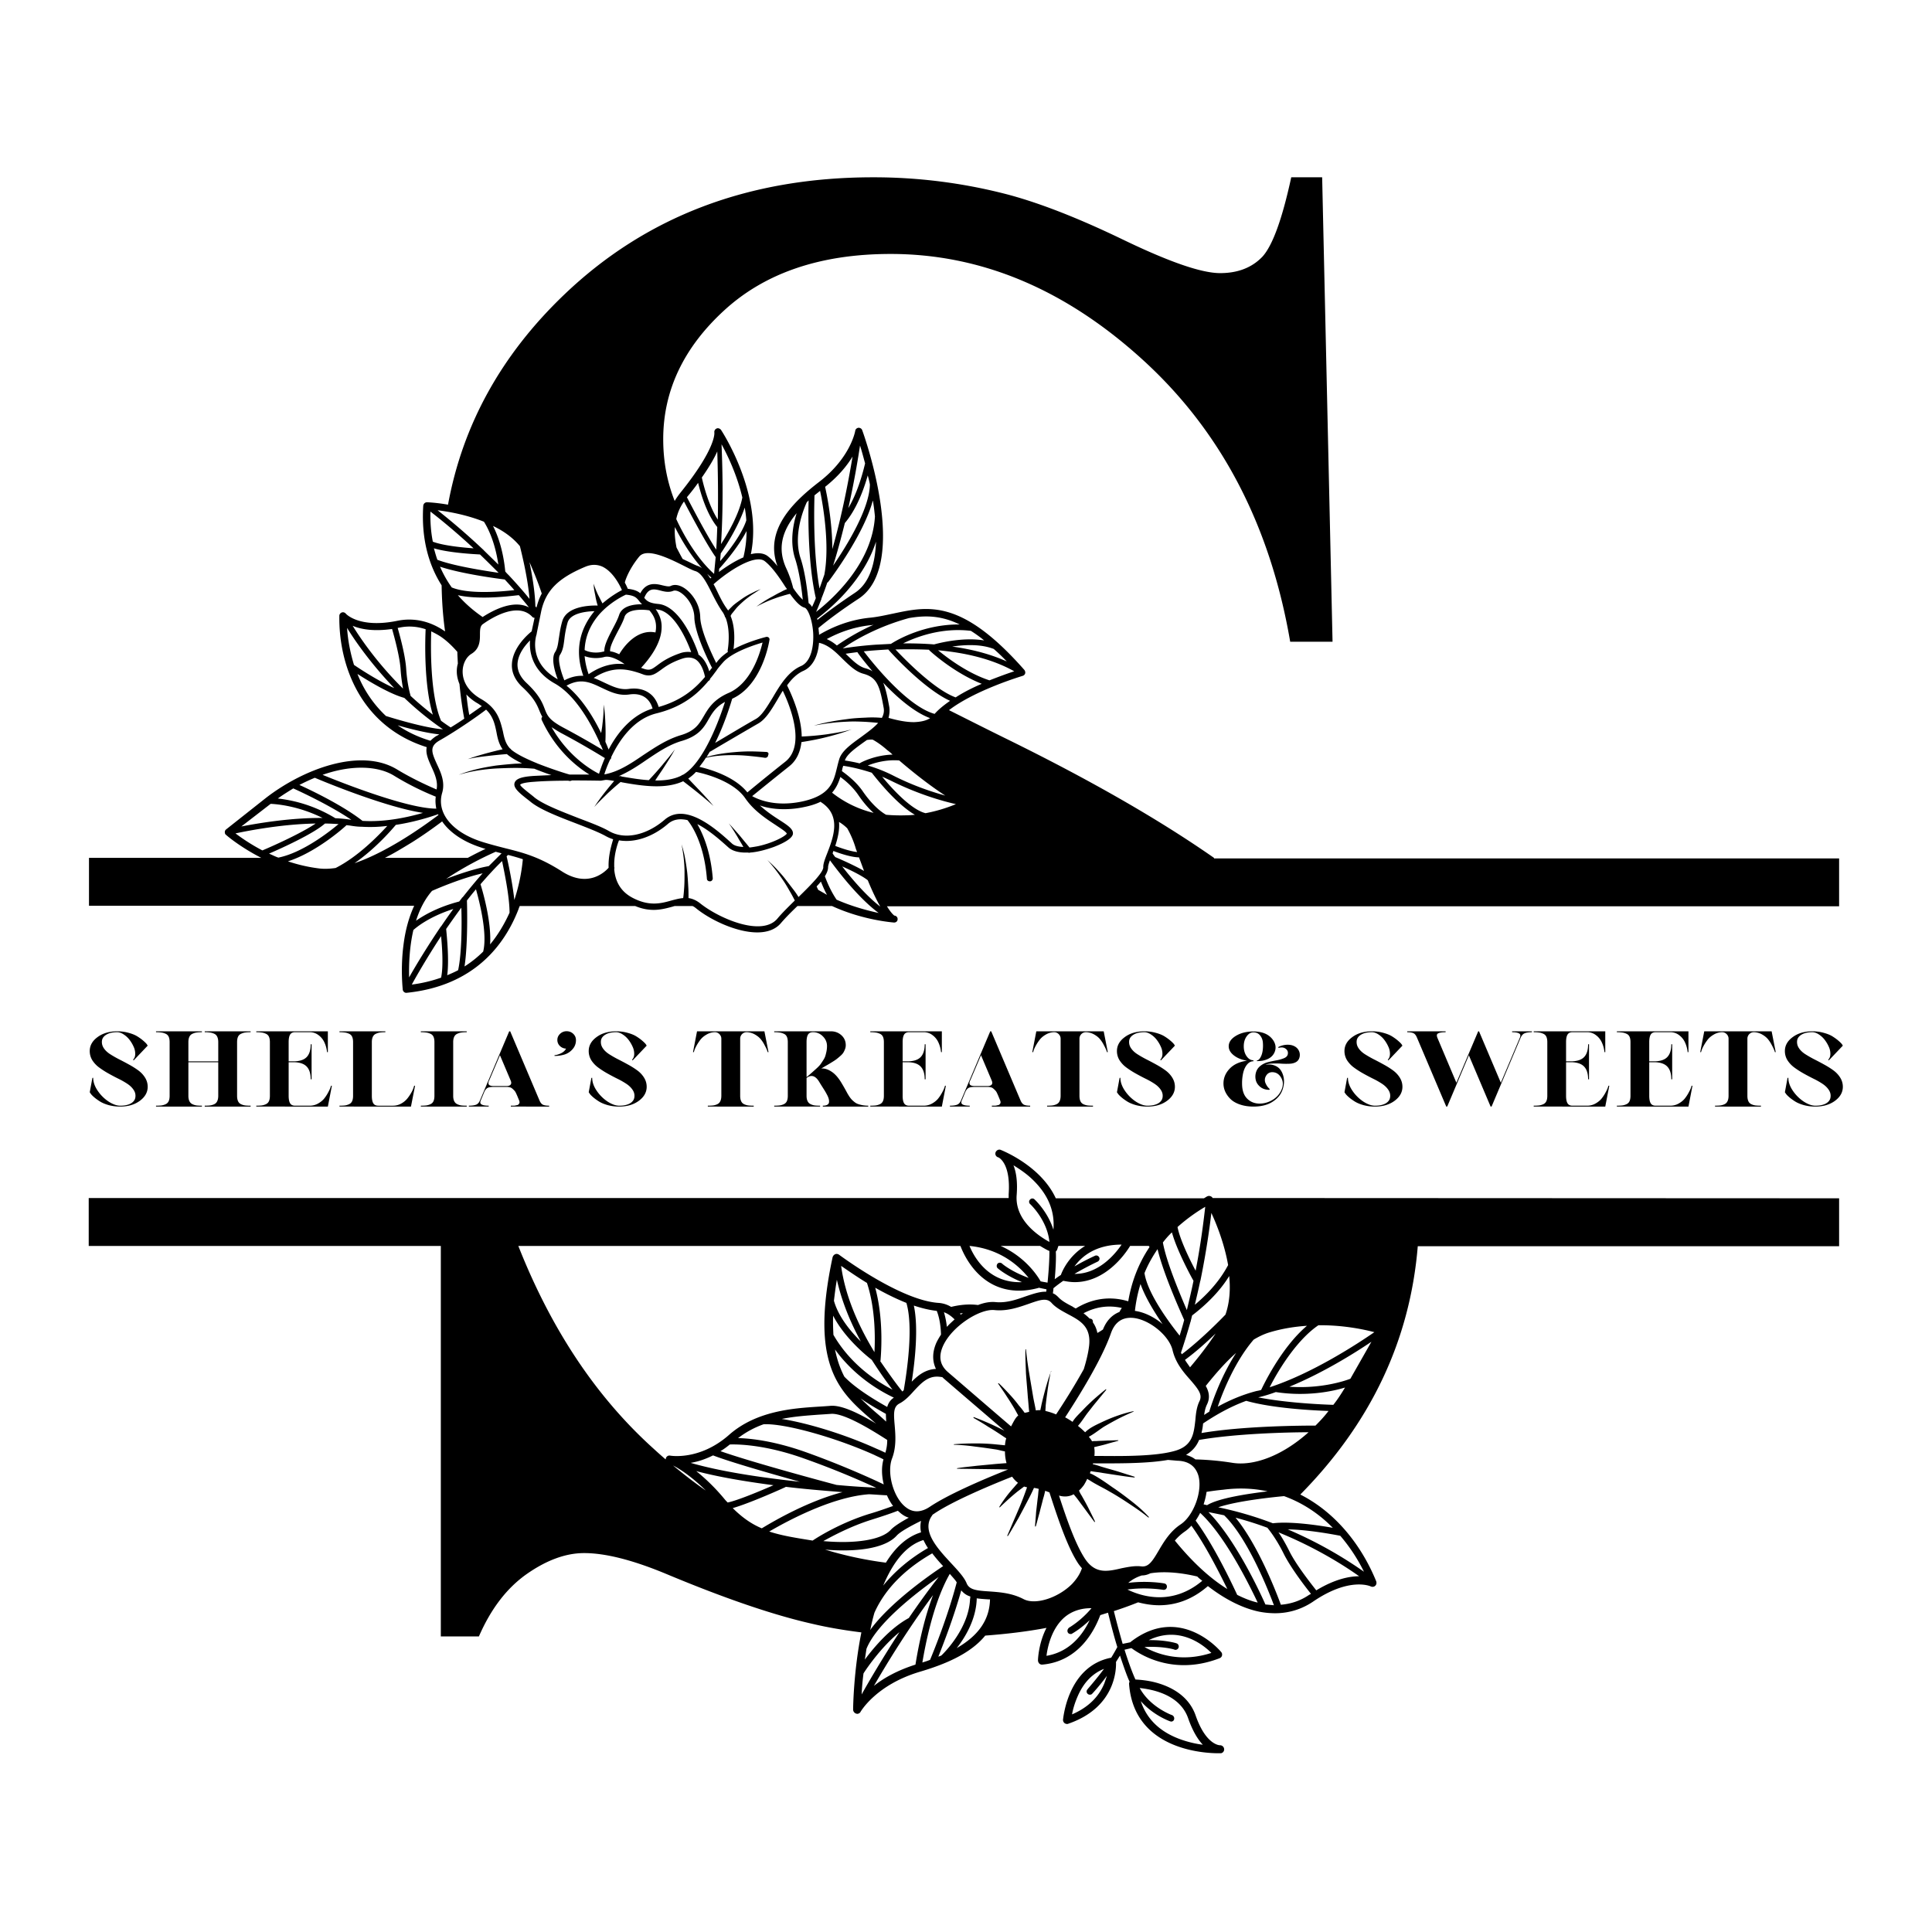 <?xml version="1.0" encoding="UTF-8"?>
<svg data-bbox="17.22 34.414 340.476 305.891" height="500" viewBox="0 0 375 375" width="500" xmlns="http://www.w3.org/2000/svg" data-type="shape">
    <g>
        <defs>
            <clipPath id="0f8a0b07-9283-462b-8776-00e88e576b0a">
                <path d="M17.219 34.36h339.75V193H17.219Zm0 0"/>
            </clipPath>
            <clipPath id="e902d70e-fe6d-4301-a824-7c04f5435df3">
                <path d="M17.219 223h339.75v117.36H17.219Zm0 0"/>
            </clipPath>
        </defs>
        <g clip-path="url(#0f8a0b07-9283-462b-8776-00e88e576b0a)">
            <path d="M235.64 166.512c-10.804-7.54-24.35-15.29-40.581-23.246-3.88-1.91-7.446-3.72-10.86-5.426 5.121-3.926 14.168-6.61 14.32-6.664a.7.7 0 0 0 .465-.465c.055-.207 0-.465-.152-.672-12.148-13.793-18.613-12.398-25.437-10.95-1.497.31-3.047.673-4.704.825-3.879.414-7.187 1.809-9.718 3.309 0-.207 0-.465-.051-.672 0-.207-.05-.465-.05-.672 1.808-1.5 4.339-3.41 7.804-5.684 9.976-6.613 1.086-31.617.672-32.703-.106-.308-.414-.465-.723-.465-.312.055-.57.258-.621.57 0 .051-.879 5.22-6.98 9.919-5.169 3.976-10.7 9.402-8.118 16.375-.617-.774-1.238-1.446-1.91-1.961-.828-.621-2.016-.672-3.258-.364 2.43-11.675-5.687-23.968-5.789-24.125-.207-.257-.57-.414-.879-.257a.73.73 0 0 0-.414.773c0 .055.414 2.996-6.668 11.781-.363.465-.726.98-1.035 1.496-1.45-3.668-2.223-7.644-2.223-11.984 0-9.453 3.98-17.824 11.891-25.055 7.91-7.234 18.66-10.902 32.258-10.902 17.578 0 33.965 6.871 49.059 20.664 15.097 13.793 24.609 31.98 28.488 54.606h8.219l-2.016-90.149h-6c-1.758 8.113-3.617 13.227-5.582 15.395-2.016 2.12-4.754 3.203-8.219 3.203-3.621 0-9.875-2.168-18.871-6.508-8.992-4.34-16.644-7.285-22.898-8.887a102.8 102.8 0 0 0-25.59-3.203c-24.145 0-44.098 7.594-59.969 22.785-12.203 11.676-19.7 25.262-22.54 40.758-2.327-.41-3.98-.465-4.085-.465-.363 0-.672.258-.723.672-.414 6.563 1.137 11.625 3.567 15.45.05 3.046.258 6.042.672 8.937-.051 0-.051-.055-.102-.055-2.844-1.96-6-2.633-9.102-2.012-7.44 1.547-10.078-1.343-10.078-1.394-.207-.207-.464-.313-.777-.207-.258.101-.465.36-.465.617-.156 9.816 4.29 21.543 16.957 25.523-.258 1.239.36 2.532.88 3.72.671 1.445 1.343 2.945 1.034 4.495-2.172-.933-4.914-2.222-7.652-3.875-7.031-4.289-18.145-.156-25.488 5.528l-7.703 6.093a.65.65 0 0 0-.258.52c0 .203.05.41.207.516.156.156 2.742 2.375 6.875 4.492H17.273v9.3h63.122c-.985 2.118-1.707 4.649-2.07 7.543-.618 4.649-.153 8.575-.153 8.73.05.364.36.622.672.622h.05c13.336-1.344 19.18-9.559 21.766-16.273.05-.207.153-.364.207-.57h22.434c3.101 1.292 5.379.62 7.289.105.156-.055.312-.106.414-.106h3.414c.258.106.465.258.723.465 2.738 2.223 7.804 4.652 11.84 4.652 1.859 0 3.515-.52 4.597-1.808.934-1.086 2.07-2.223 3.207-3.309h6.719c5.945 2.739 11.633 3.153 11.996 3.203h.05c.364 0 .673-.257.673-.617.05-.363-.258-.726-.621-.726 0 0-.516-.309-1.446-1.809H356.97v-9.297H235.64Zm-54.23-27.946c-5.379-1.5-12.097-9.972-13.754-12.14 1.5-.156 3.102-.262 4.758-.364.414.516 6.875 7.645 11.992 9.97-1.187.827-2.222 1.655-2.996 2.534m-8.789-1.293c-.363-1.964-.672-3.511-1.191-4.753 2.636 2.789 6 5.734 9.101 6.87-.777.516-1.808.723-3.101.778h-.055c-1.445 0-3.102-.313-4.91-.828.156-.621.258-1.293.156-2.067m.621 9.196c-3.515.101-6.203 1.55-6.308 1.652-.051 0-.051.05-.102.05-.984-.257-1.914-.41-2.844-.566.414-1.238 2.067-2.375 3.774-3.617.156-.101.36-.258.515-.36.414-.054.778-.105 1.137-.054q1.4.78 2.793 2.016a8.6 8.6 0 0 1 1.035.879m1.293 1.136c3.926 3.36 6.875 5.477 8.942 6.82-2.586-.722-6.254-1.913-10.29-3.98a28.5 28.5 0 0 0-4.753-1.86c1.293-.515 3.566-1.187 6.101-.98m-5.172-17.308c-.414-.258-.93-.465-1.5-.617-1.238-.364-2.324-1.45-3.515-2.582a5 5 0 0 0-.207-.207c.726-.106 1.5-.207 2.277-.313.102.207 1.238 1.758 2.945 3.719m16.13 5.066c-4.138-1.5-9.821-7.336-11.684-9.3a94 94 0 0 1 6.515.05c0 .051.051.051.051.106.207.207 4.703 4.34 10.184 6.508-1.707.722-3.465 1.601-5.067 2.636m11.374-5.066c-1.137.363-2.844.984-4.808 1.758-4.29-1.395-8.22-4.39-9.977-5.836 5.219.465 10.441 1.652 14.785 4.078m-1.449-1.91c-2.637-1.188-6.098-2.274-10.598-2.89 2.43-.364 5.532-.52 8.067.464a35 35 0 0 1 2.531 2.426m-6.977-5.942a25 25 0 0 1 2.582 1.86c-3.824-.618-8.011.312-9.718.777-1.86-.156-3.875-.207-5.996-.207 2.636-1.293 7.496-3.102 13.132-2.43m-11.996-2.48c3.051-.516 6.102-.567 9.825 1.242-6.668-.05-11.84 2.79-13.34 3.77-.93.05-1.91.105-2.946.156a75 75 0 0 0-6.41.722c2.223-1.55 6.774-4.234 12.871-5.89m-7.547 1.394c.207 0 .465-.05.672-.101a43.7 43.7 0 0 0-7.132 4.031c-.622-.52-1.243-.93-1.965-1.242 2.273-1.238 5.117-2.324 8.425-2.688m-9.925 3.41c1.859.415 3.257 1.81 4.601 3.153 1.293 1.242 2.48 2.43 3.98 2.844 2.688.722 3.204 2.324 3.981 6.714.102.672-.05 1.29-.363 1.86a20 20 0 0 0-3.102-.05c-1.136.05-2.273.1-3.41.257-1.137.152-2.277.308-3.36.516-1.14.207-2.226.464-3.308.773 1.137-.203 2.223-.41 3.36-.516 1.136-.152 2.273-.207 3.359-.257 1.137-.051 2.273 0 3.36.05.777.055 1.605.106 2.378.207-.879.98-2.12 1.86-3.308 2.739-1.86 1.343-3.618 2.582-4.188 4.132-.207.621-.363 1.293-.516 1.914-.671 2.735-1.292 5.27-6.722 6.458-5.117 1.082-8.426-.313-9.719-1.036 1.035-.824 3.36-2.738 7.188-5.785 1.5-1.187 2.171-2.894 2.379-4.703 1.652-.258 3.308-.566 4.91-.98 1.652-.414 3.257-.88 4.859-1.496-1.602.464-3.258.722-4.965.98a52 52 0 0 1-4.754.414c-.05-4.133-2.222-8.68-2.843-9.922.878-1.238 1.914-2.27 3.203-2.84 1.707-.773 2.793-2.738 3-5.425m3.879 34.77a8 8 0 0 1 1.601 1.238 18.6 18.6 0 0 1 1.55 3.567c.102.363.208.672.364 1.035-1.086-.106-2.793-.621-4.242-1.191.465-1.446.879-3.098.727-4.649m-.313-1.5c0 .055.05.055.05.106 0 0-.05 0-.05-.051.05 0 0-.055 0-.055m4.188 8.371c.363.93.671 1.809.984 2.637-2.07-1.192-4.86-2.379-5.586-2.688a6 6 0 0 1-.516-.722q.075-.236.157-.465c1.601.617 3.668 1.238 4.96 1.238m-5.223-12.555c.828-.93 1.293-2.015 1.605-3.046 1.293.93 2.532 2.117 3.461 3.46 1.086 1.602 2.121 2.739 3 3.512a20.9 20.9 0 0 1-8.066-3.926m-18.352 8.579c.364.671.778 1.289 1.137 1.96-1.031-.05-1.809-.257-2.273-.722-2.895-2.633-8.942-8.11-13.028-4.547-3.566 3.05-7.804 3.926-10.804 2.172-1.344-.777-3.516-1.602-5.84-2.48-3.156-1.243-6.723-2.583-8.531-3.977l-.31-.262c-1.085-.875-2.483-1.91-2.534-2.273.05-.051.308-.41 2.793-.567 2.015-.156 4.394-.207 6.566-.207.102.051.203.051.203.051h.156c.106 0 .208-.05.313-.102 3.047 0 5.531.051 5.582.051h.05q.466-.074.93-.156c.465 0 1.036.105 1.657.207a74 74 0 0 0-1.707 2.066 42 42 0 0 0-2.172 2.997c.828-.93 1.707-1.754 2.586-2.633.828-.774 1.652-1.5 2.531-2.223.055 0 .106 0 .207.05 2.02.364 4.45.778 6.773.778 1.81 0 3.618-.258 5.168-.98 2.02 1.547 3.985 3.097 5.895 4.804-1.55-1.863-3.258-3.566-4.91-5.324a8.6 8.6 0 0 0 1.5-1.289c1.344.258 7.183 1.652 9.562 5.113 1.657 2.43 4.137 4.032 5.946 5.22.828.566 2.015 1.288 2.12 1.651-.312.516-2.69 1.81-5.585 2.43-.567.102-1.137.203-1.653.258-.62-.777-1.242-1.5-1.863-2.273a105 105 0 0 0-2.168-2.43c.567.777 1.137 1.707 1.703 2.637m-49.78-26.762c-2.278-1.293-3.571-3.203-3.571-5.32 0-1.45.676-2.79 1.656-3.41 1.652-.981 1.707-2.532 1.707-3.774 0-1.031.05-1.703.621-2.066 1.961-1.395 6.875-4.286 9.563-1.34a.6.6 0 0 0 .414.152l-.57 2.637c-.723.566-3.669 3.148-3.825 6.3-.105 1.653.621 3.204 2.067 4.547 2.328 2.168 2.843 3.512 3.308 4.649.156.363.313.723.52 1.086a.55.55 0 0 0-.106.62c2.739 5.888 6.824 9.09 9.254 10.59h-3.824c-.984-.257-3.672-1.136-6.309-2.171-.05 0-.05-.05-.101-.05-2.02-.825-3.93-1.755-4.965-2.634a.38.38 0 0 0-.207-.207c-.879-.93-1.137-2.066-1.395-3.36-.515-2.015-.984-4.39-4.238-6.25m.151 1.394c-.515.364-1.394.98-2.43 1.704-.257-1.29-.413-2.633-.566-3.977a9.3 9.3 0 0 0 2.325 1.809c.207.156.464.308.671.464m-4.652-21.543c1.55.364 3.36.465 5.117.465 3.157 0 6.051-.414 6.723-.465a81 81 0 0 1 1.965 2.375c-2.95-1.546-6.824.465-8.996 1.864-1.809-1.242-3.41-2.637-4.809-4.239m59.867 30.43c-1.086-.05-2.12-.105-3.156-.105-1.031 0-2.066.054-3.152.156-1.758.156-3.567.414-5.274.93.207-.364.414-.672.621-1.032.051 0 .102-.054.157-.054.05-.051 6.304-3.72 9.254-5.422 1.445-.828 2.53-2.637 3.667-4.547.364-.621.723-1.242 1.086-1.809 1.243 2.582 4.602 10.54.465 13.793a426 426 0 0 0-7.34 5.942c-2.48-3.102-7.289-4.496-9.304-4.961.414-.567.879-1.137 1.238-1.754 1.758-.414 3.57-.52 5.328-.52 1.031 0 2.067.055 3.102.157 1.03.105 2.066.207 3.047.363h.054c.309 0 .567-.207.567-.52.207-.36-.051-.617-.36-.617m-16.183 4.442q-.154-.001-.309.156c-1.45.722-3.258.98-5.066.93.566-.88 1.187-1.758 1.757-2.637.723-1.137 1.446-2.219 2.067-3.406-.774 1.082-1.652 2.066-2.48 3.097a70 70 0 0 1-2.587 2.895c-1.757-.106-3.515-.414-5.066-.672-.101 0-.152-.055-.258-.055-.101-.05-.207-.101-.363-.05h-.152c1.91-.825 3.668-1.962 5.375-3.15 2.172-1.448 4.394-3 6.98-3.722 3.203-.98 4.188-2.582 5.067-4.133.722-1.238 1.394-2.425 3.203-3.41-.98 3.102-4.082 11.832-8.168 14.157m4.035-11.364c-.88 1.496-1.656 2.84-4.45 3.668-2.738.824-5.011 2.375-7.288 3.871-2.43 1.657-4.754 3.203-7.442 3.723h-.105c.207-.672.57-1.707 1.136-2.895.157-.101.207-.257.207-.464 1.551-3.254 4.344-7.387 8.79-8.473 5.222-1.293 8.066-3.875 10.082-6.3.152-.056.308-.208.308-.415.414-.465.777-.98 1.086-1.394.106-.106.156-.207.258-.364.414-.566.828-1.031 1.242-1.496 1.758-1.914 5.84-3.258 7.598-3.773-.516 2.172-2.223 7.957-6.668 9.816-2.895 1.293-3.875 2.996-4.754 4.496m-11.582-8.062c1.449.414 2.222-.203 3.258-.93.828-.617 1.964-1.445 4.082-2.168 1.035-.363 1.914-.308 2.636.102 1.243.777 1.707 2.687 1.864 3.41-1.864 2.222-4.446 4.547-8.996 5.84-.207-.672-.672-1.86-1.758-2.637-1.035-.774-2.38-1.086-3.98-.879-1.759.258-3.208-.465-4.759-1.187-.671-.31-1.394-.672-2.117-.93 3.875-2.531 6.825-1.602 8.942-.93.257.106.57.207.828.309m-.57-1.34c1.242-1.344 3.93-4.496 3.984-7.8.05-1.294-.363-2.481-1.14-3.567.105 0 .206 0 .312.05 3.308.313 5.84 6.2 6.566 8.266a4.54 4.54 0 0 0-2.277.258c-2.223.777-3.461 1.656-4.34 2.328-.984.723-1.348.98-2.328.723-.207-.055-.465-.157-.778-.258m-10.184 1.238a14.7 14.7 0 0 1-.774-3.512 6.5 6.5 0 0 0 3.875.153c1.086-.258 2.637.52 3.88 1.394-1.915-.207-4.239.106-6.981 1.965m2.535 2.633c1.652.777 3.309 1.602 5.375 1.293 3.258-.465 4.238 1.758 4.5 2.738-3.207.98-6.05 3.512-8.223 7.387-.101.207-.207.363-.308.57-.156-.414-.363-.93-.621-1.5.05-1.136.05-2.324 0-3.46-.051-1.239-.102-2.532-.364-3.77.055 1.238-.05 2.476-.207 3.77-.05.57-.152 1.187-.257 1.757-1.446-2.996-3.723-6.77-6.72-9.195 2.794-1.55 4.653-.621 6.825.41m.621 13.64c-.57 1.294-.933 2.43-1.14 3.048-1.551-.774-5.997-3.41-9.2-9.04a30 30 0 0 0 1.758 1.086c4.188 2.22 7.39 4.184 8.582 4.907m20.73-17.46q-.234.311-.468.617c-.309-1.031-.93-2.477-2.117-3.254v-.152c-.106-.364-3.051-9.2-7.754-9.664-1.809-.153-2.278-.618-2.742-1.188.777-1.96 1.863-1.754 3.207-1.394.773.207 1.601.363 2.379.05.359-.152.878-.05 1.445.313 1.293.824 2.637 2.683 2.687 4.805.055 3.097 2.743 8.472 3.465 9.867zm-12.097-11.211c.879.98 1.344 2.066 1.293 3.36 0 .308-.055.616-.106.929-3.671-.727-6.253 2.89-7.03 4.234-.567-.258-1.188-.515-1.759-.566-.152-.778.727-2.43 1.45-3.824.515-.98 1.086-2.016 1.343-2.895.57-1.547 3.516-1.445 4.809-1.238m-5.844.824c-.258.828-.773 1.809-1.293 2.793-.879 1.703-1.652 3.203-1.601 4.34-.051 0-.157.05-.207.05-2.016.516-3.465-.206-3.618-.312.102-2.531 1.032-4.805 2.844-6.922 2.067-2.324 4.602-3.562 5.168-3.82 1.707.152 2.067.617 2.535 1.187.153.207.36.465.618.672-1.653 0-3.825.309-4.446 2.012m-6.976 11.883c-1.086-.051-2.328.156-3.672.879-.723-1.758-1.344-4.133-.88-4.907.622-.93.724-1.914.88-3.101.101-.879.258-1.91.62-3.203.516-1.754 3.31-2.168 5.22-2.219-2.325 2.79-4.133 6.922-2.168 12.55m3.203 13.02q0 .075 0 0c0 .206.105.363.207.464.156.309.258.672.414.93a170 170 0 0 0-7.754-4.39c-2.688-1.446-3.05-2.274-3.566-3.618-.465-1.238-1.086-2.738-3.57-5.062-1.188-1.137-1.755-2.375-1.704-3.668.102-1.86 1.395-3.512 2.43-4.547-.156 2.12.308 5.89 4.91 8.422 4.086 2.375 7.082 8.007 8.633 11.468m49.527-29.137c-3.101 2.066-5.48 3.824-7.289 5.27 0-.102-.055-.157-.055-.259 1.344-1.035 3.364-2.687 5.38-4.91 2.894-3.203 4.96-6.61 6.046-10.02-.156 4.133-1.187 8.008-4.082 9.919m3.516-17.668c.152.93.258 1.859.36 2.84-.517 8.937-7.856 15.757-11.427 18.546.364-.773.672-1.601.985-2.375.05-.05.05-.105.05-.207a53 53 0 0 0 1.137-3.101c.055-.051.106-.051.156-.102.31-.414 6.825-8.988 8.684-15.808a.37.37 0 0 1 .055.207m-.621-3.36c-.051 4.703-4.5 11.934-7.137 15.758.879-2.789 1.605-5.578 2.277-8.266 2.325-2.738 3.723-6.664 4.446-9.246.156.567.308 1.137.414 1.754m-1.914-7.543c.308.93.62 2.121.984 3.461-.313 1.293-1.293 5.375-3.258 8.68 1.137-5.012 1.86-9.453 2.274-12.14m-1.446 2.121c-.726 4.34-1.965 11.106-3.93 17.977 0-5.219-1.035-10.488-1.398-12.09 2.535-2.012 4.242-4.082 5.328-5.887m-7.394 7.543c.363-.312.722-.57 1.086-.879.57 2.739 1.914 10.54.828 16.274-.313.879-.621 1.808-.934 2.683-1.289-7.128-1.031-16.066-.98-18.078m-1.5 1.34c.105-.101.258-.258.363-.36-.105 3.513-.105 12.45 1.395 18.962-.207.566-.465 1.133-.723 1.703-.207-.309-.414-.57-.672-.723-.258-2.687-.723-6.25-1.602-8.836-1.449-4.597.774-9.71 1.239-10.746m-1.965 2.121c-.723 2.325-1.344 5.735-.258 8.938.723 2.273 1.191 5.32 1.45 7.851-.571-.515-1.243-1.343-1.864-2.273a21 21 0 0 0-1.344-3.824c-1.652-3.618-1.035-7.024 2.016-10.692M140.05 86.23c1.191 2.172 3 5.942 4.035 10.332-.57 3.153-2.844 7.079-4.137 9.043.516-7.8.258-15.601.102-19.375m-.207 21.907v-.106c0-.207.054-.41.054-.617.153-.207 3.254-4.703 4.653-8.887.152.825.258 1.653.308 2.48-.93 2.84-3.672 6.25-5.066 7.903 0-.258 0-.515.05-.773m-.258 2.273c.57-.62 3.621-4.031 5.324-7.336q0 2.556-.62 5.114c-1.704.722-3.411 1.859-4.755 2.84.05-.204.05-.41.05-.618m8.84-1.5c1.344 1.035 2.687 2.945 3.828 4.703.152.258.309.465.516.723-.415.156-.829.36-1.192.566-.566.258-1.082.57-1.652.88a24 24 0 0 0-3.102 1.964c1.086-.57 2.172-1.086 3.309-1.5.57-.207 1.137-.414 1.707-.566a20 20 0 0 1 1.496-.414c.984 1.343 1.914 2.425 2.844 2.687.57.152 1.449 2.067 1.656 4.805.156 2.582-.363 5.629-2.328 6.508-2.531 1.086-4.133 3.77-5.531 6.148-1.086 1.754-2.067 3.461-3.258 4.133-2.117 1.187-5.89 3.46-7.906 4.648 1.859-3.718 2.996-7.543 3.308-8.574 5.84-2.637 7.184-11.059 7.234-11.418.055-.207-.05-.363-.152-.465a.6.6 0 0 0-.52-.105c-.206.055-3.515.879-6.304 2.379.152-1.188.414-4.082-.57-6.457.105-.207.207-.414.363-.57l.621-.774c.414-.52.93-.984 1.445-1.45.52-.464 1.086-.874 1.657-1.288l.878-.57.88-.567-.985.414-.93.465a13 13 0 0 0-1.808 1.082c-.57.414-1.192.828-1.707 1.293l-.774.773c-.054.055-.105.106-.105.157-.051-.102-.156-.207-.207-.31-.774-1.034-1.395-2.323-1.965-3.515-.207-.41-.414-.875-.672-1.289 3-2.687 8.066-5.89 9.926-4.496m-9.203-21.285c.105 3.152.207 8.008.105 13.227-1.808-2.79-2.793-6.77-3.101-8.165 1.445-2.066 2.43-3.769 2.996-5.062m-3.72 6.098c.517 2.066 1.653 6.043 3.72 8.574-.051 1.45-.102 2.945-.203 4.39-1.965-2.996-4.81-8.523-5.688-10.175q1.24-1.47 2.172-2.79m-2.741 3.617c1.191 2.273 4.343 8.265 6.152 10.797-.101 1.086-.207 2.168-.309 3.254-3.878-3.461-6.566-8.938-7.343-10.641a9.1 9.1 0 0 1 1.5-3.41m5.324 14.773c-.05.051-.152.106-.207.157-.207-.313-.41-.622-.617-.88.308.258.566.516.824.723m-7.082-9.816c.984 1.965 2.793 5.219 5.273 8.008a2.9 2.9 0 0 0-.879-.465c-.464-.153-1.238-.567-2.117-.98-.261-.106-.52-.258-.777-.364-.414-.723-.774-1.445-1.188-2.219-.261-1.343-.414-2.636-.312-3.98m-6.926 5.734c1.5-1.808 5.996.465 8.684 1.809.93.465 1.707.879 2.277 1.035 1.188.414 2.117 2.219 3.102 4.184.617 1.238 1.289 2.53 2.066 3.668.207.257.309.515.465.828 0 .101.05.257.156.308 1.086 2.739.414 6.356.414 6.356 0 .101 0 .207.051.308-.57.414-1.137.828-1.55 1.293-.259.258-.52.567-.723.875-.88-1.804-3.051-6.351-3.106-8.933-.05-2.586-1.703-4.754-3.203-5.684-.93-.57-1.809-.672-2.48-.363-.364.207-.985.05-1.657-.102-1.238-.312-3.101-.722-4.289 1.547-.465-.41-1.137-.722-2.43-.875a12 12 0 0 0-.57-1.191c0-.203.672-2.477 2.793-5.063m-10.441 1.965c1.136-.465 2.168-.465 3.203-.05 2.066.929 3.41 3.511 3.879 4.597-.727.36-2.223 1.238-3.774 2.582-.312-.566-.57-1.137-.879-1.703-.312-.672-.62-1.399-.828-2.121 0 .777.153 1.55.309 2.273.105.672.258 1.293.465 1.965-1.653-.05-6.047.152-6.875 3.047-.414 1.394-.516 2.48-.672 3.36-.156 1.081-.258 1.91-.723 2.632-.777 1.188-.105 3.668.516 5.27-5.895-3.305-4.188-8.524-4.082-8.782v-.105l.879-4.336c.879-3.98 3.254-6.406 8.582-8.629m-8.48 5.219c-.466.824-.774 1.754-1.036 2.738-.05-.105-.152-.207-.207-.262-.05-2.683-.617-6.043-1.137-8.574.934 2.117 1.758 4.184 2.38 6.098m-4.239-9.195c.36 1.445 1.55 6.25 1.86 10.226-1.294-1.601-2.637-3.098-3.981-4.547l-.152-.152a6 6 0 0 1-.57-.621c-.415-4.29-1.552-7.235-2.38-8.836 1.965.93 3.828 2.222 5.223 3.93m-6.98-4.754c.414.671 2.07 3.355 2.792 8.316-.984-.98-1.964-1.91-2.894-2.84-.05-.055-.05-.105-.106-.105a132 132 0 0 0-8.789-7.594c2.121.258 5.637.879 8.996 2.223M83.547 99.3c1.55 1.187 4.703 3.719 8.375 7.129-2.121-.153-5.895-.516-7.91-1.29-.36-1.808-.516-3.773-.465-5.84m.672 7.129c2.949.879 7.808 1.136 8.945 1.191 1.188 1.133 2.375 2.324 3.617 3.563-2.844-.414-8.789-1.344-11.89-2.532-.258-.722-.465-1.496-.672-2.222m1.191 3.566c4.188 1.395 11.215 2.324 12.559 2.48.62.672 1.242 1.344 1.863 2.067-2.273.258-8.789.879-12.148-.52a21.7 21.7 0 0 1-2.274-4.027m-1.707 12.555c.621.308 1.238.617 1.86 1.031 1.136.777 2.171 1.758 3.207 2.945 0 .465.05 1.239.101 2.274a5.4 5.4 0 0 0-.207 1.55c0 .825.207 1.653.52 2.426.207 2.172.515 4.547.93 6.72a60 60 0 0 1-2.637 1.702 40 40 0 0 1-1.864-1.293c-2.168-5.062-2.015-14.515-1.91-17.355m-6.203-.723q2.555-.546 5.117.309c-.105 2.117-.363 10.797 1.395 16.582a61 61 0 0 1-4.34-3.668v-.102s-.621-2.015-.828-5.062c-.156-2.637-1.242-6.563-1.656-8.008.105 0 .207-.05.312-.05m-1.398.258c.363 1.289 1.5 5.32 1.656 7.902.101 1.5.308 2.739.465 3.668-4.86-4.804-8.118-9.504-9.77-12.191 1.55.672 4.031 1.137 7.649.62m-8.735-.207c1.551 2.531 4.653 6.973 9.149 11.676-3.153-1.395-6.825-3.825-7.805-4.496-.723-2.375-1.191-4.805-1.344-7.18m2.016 8.937c2.172 1.395 6.254 3.875 9.097 4.649a60 60 0 0 0 7.497 6.097c-3.516-.261-9.563-2.12-11.063-2.585a22.44 22.44 0 0 1-5.531-8.16m14.164 12.965c-2.43-.722-4.547-1.754-6.36-2.996 2.329.672 5.586 1.5 8.067 1.758-.156.102-.313.207-.465.258-.52.308-.93.672-1.242.98m-7.082 6.77a54 54 0 0 0 8.117 4.082c-.105.773-.05 1.547.102 2.324h-.102c-5.531-.05-17.836-4.855-21.973-6.562 5.895-2.067 10.91-1.653 13.856.156m-15.356.414c2.172.93 13.856 5.734 20.993 6.816-3.415.985-7.653 1.809-11.739 1.551-3.668-2.89-9.718-5.836-12.25-6.973a37 37 0 0 1 2.996-1.394m-4.187 2.066c1.5.672 7.238 3.356 11.273 6.094a29 29 0 0 0-3.105-.309 27.1 27.1 0 0 0-11.164-3.824c.98-.722 2.015-1.344 2.996-1.96m-4.39 2.996c1.238.051 5.425.414 10.077 2.739-6.047-.055-12.304.98-15.765 1.652Zm-6.825 5.735c2.688-.57 9.148-1.809 15.559-1.914-2.996 2.015-8.735 4.547-10.34 5.218a38 38 0 0 1-5.219-3.304m6.512 3.925c2.636-1.136 8.633-3.875 10.855-5.84.88 0 1.758.055 2.637.106-1.91 1.602-7.031 5.578-11.684 6.508-.617-.207-1.187-.516-1.808-.774m9.824 2.891a30.6 30.6 0 0 1-6.152-1.394c5.48-1.754 10.855-6.508 11.37-7.024.259.05.52.05.778.102.672.105 1.395.207 2.117.207 1.707.105 3.364.05 5.016-.156-1.707 1.863-5.633 5.94-10.027 8.164-1.086.156-2.122.207-3.102.101m14.785-8.469c3.102-.468 5.996-1.293 8.219-2.07 0 .055.05.106.05.156-3.98 2.996-10.39 7.336-16.284 9.352 4.242-2.945 7.496-6.82 8.015-7.438m-2.121 6.403c1.656-.825 3.36-1.86 5.223-2.996 2.222-1.395 4.238-2.84 5.89-4.078 1.45 2.117 4.035 3.925 7.551 5.062.309.102.567.207.879.258a77 77 0 0 0-3.465 1.754Zm21.508-1.188c.36.106.773.207 1.137.313l-2.485 2.476c-2.637.465-5.84 1.551-8.27 2.48 3.41-2.273 6.825-4.027 9.618-5.269m-15.977 15.192c.57-.52 3.051-2.586 7.754-4.082a101 101 0 0 0-2.324 3.304c-.055.051-.055.106-.106.106-2.789 4.133-4.96 7.746-6.152 9.867-.05-2.066 0-5.633.828-9.195m5.375 9.246a27.5 27.5 0 0 1-5.683 1.343c.93-1.707 2.945-5.218 5.683-9.402.207 2.117.469 5.942 0 8.059m3.309-1.446c-.672.36-1.395.668-2.117.98.414-3.046-.106-7.905-.207-8.987.93-1.344 1.914-2.739 2.945-4.133.105 2.84.105 8.832-.621 12.14m.726-14.004c-.156.208-.363.47-.52.672-4.187 1.086-6.874 2.688-8.374 3.723.676-2.121 1.656-4.133 3.105-5.789 1.395-.617 5.942-2.531 9.82-3.406-1.343 1.496-2.636 3.097-3.878 4.648q-.153.076-.153.153m4.137 10.387a21.5 21.5 0 0 1-3.62 2.89c.67-4.39.515-11.468.464-12.808.57-.726 1.137-1.449 1.758-2.172.62 2.223 2.277 8.524 1.398 12.09m1.344-1.394c.308-4.496-1.55-10.696-1.863-11.676 1.343-1.55 2.742-3.102 4.187-4.496.414 2.015 1.45 6.87 1.45 10.023-1.036 2.274-2.278 4.34-3.774 6.149m4.703-8.63c-.363-3.41-1.242-7.386-1.5-8.472.106-.101.207-.207.313-.258.98.258 1.91.516 2.84.828a36.2 36.2 0 0 1-1.653 7.903m18.3-6.25c-.722.825-3.98 3.977-9.046.723-4.445-2.84-7.445-3.617-10.961-4.496-1.395-.359-2.844-.722-4.496-1.238-5.895-1.86-8.945-5.633-7.809-9.508.621-2.117-.257-3.976-1.03-5.629-1.036-2.273-1.45-3.41.515-4.547 3.722-2.117 7.86-5.062 9.047-5.992 1.394 1.344 1.707 2.895 2.015 4.39.207 1.138.465 2.274 1.192 3.31-.985.203-1.965.464-2.95.722-1.293.36-2.582.723-3.824 1.188 1.293-.313 2.586-.465 3.93-.621a83 83 0 0 1 3.668-.36c.726.617 1.758 1.238 2.949 1.805-.414 0-.828.055-1.242.055a95 95 0 0 0-3.774.359c-2.48.363-4.96.879-7.289 1.809 2.38-.723 4.86-1.086 7.34-1.239 1.242-.05 2.48-.105 3.723-.105 1.187 0 2.43.054 3.62.156 1.138.465 2.274.879 3.31 1.238-1.192.055-2.329.106-3.364.157-2.48.156-3.515.57-3.773 1.343-.309.98.879 1.961 2.894 3.512l.313.258c1.91 1.5 5.426 2.844 8.789 4.133 2.273.879 4.39 1.707 5.683 2.43.465.257.934.464 1.45.62-.207.774-.985 3.047-.88 5.528m36.86 5.684a15 15 0 0 0-1.035-1.5q-.773-1.007-1.55-2.015c-.516-.672-1.087-1.29-1.653-1.91-.57-.621-1.191-1.188-1.809-1.758a30 30 0 0 1 1.602 1.914c.516.672.98 1.34 1.445 2.012s.88 1.394 1.293 2.12c.363.618.672 1.188.985 1.81-1.192 1.187-2.43 2.374-3.415 3.562-3.05 3.511-11.32-.102-14.94-2.996-.774-.621-1.552-.93-2.274-1.036 0-.773 0-1.496-.051-2.218-.05-.93-.106-1.86-.207-2.79a42 42 0 0 0-.414-2.738c-.156-.93-.414-1.808-.672-2.687.156.879.312 1.809.414 2.738.101.93.156 1.809.156 2.738 0 .93 0 1.81-.054 2.739-.051.722-.102 1.496-.208 2.219-.722.054-1.496.261-2.273.468-2.016.567-4.289 1.188-7.547-.52q-3.257-1.704-3.566-5.577c.05-.157.05-.309 0-.414v-.723c.05-2.168.773-4.082.93-4.442 3 .516 6.515-.62 9.511-3.203 1.086-.93 2.38-1.035 3.774-.726.52.62 3.207 4.133 3.773 11.367 0 .309.262.516.57.516h.051c.313 0 .52-.309.52-.567-.414-5.32-1.965-8.73-3-10.539 2.324 1.188 4.55 3.203 5.996 4.492.777.727 2.015 1.035 3.36 1.035h.519a.44.44 0 0 0 .359 0c1.5-.101 3.156-.57 4.602-1.085 1.086-.415 3.566-1.446 3.722-2.532.106-.93-.98-1.652-2.586-2.687-1.136-.723-2.53-1.653-3.824-2.84 1.188.414 2.738.723 4.652.723a18.4 18.4 0 0 0 3.93-.414c1.293-.258 2.379-.618 3.203-1.032.055.051.055.051.106.102 3.98 2.586 2.379 6.77 1.187 9.867-.465 1.191-.824 2.121-.773 2.793-.106 1.082-2.535 3.512-4.809 5.734m3.824-1.394c-.101-.207-.207-.414-.308-.672.308-.313.566-.621.828-.93.36.875.723 1.754 1.187 2.582-.515-.312-1.085-.62-1.707-.98m3.567 1.91c-.98-1.445-1.703-2.996-2.274-4.547.414-.672.621-1.238.621-1.758 0-.308.157-.773.364-1.343 2.844 3.875 6.304 7.906 9.457 10.23-2.117-.465-5.117-1.238-8.168-2.582m1.086-6.457c1.758.773 3.93 1.86 4.965 2.684.93 2.273 1.757 3.93 2.43 5.117-2.43-1.86-5.067-4.805-7.395-7.801m12.46-9.922a33 33 0 0 1-3.929-.101c-.57-.31-2.379-1.446-4.496-4.497-1.086-1.601-2.586-2.89-4.086-3.976 0-.102.05-.207.05-.309a4.3 4.3 0 0 1 .208-.726c1.758.261 3.62.726 5.531 1.343.727.93 4.707 6.047 8.375 8.165-.516.05-1.086.101-1.652.101m3.723-.41c-2.793-.672-6.515-4.754-8.425-7.078.515.207 1.03.465 1.496.672 5.586 2.789 10.289 4.078 12.82 4.648a29.4 29.4 0 0 1-5.89 1.758m0 0"/>
        </g>
        <g clip-path="url(#e902d70e-fe6d-4301-a824-7c04f5435df3)">
            <path d="M235.379 232.535a.82.82 0 0 0-1.086-.308c-.207.105-.41.257-.617.363H204.93c-2.946-6.406-10.598-9.352-10.7-9.403-.414-.156-.828.102-.984.465-.152.414.055.825.465.98h.055c.207.102 2.43 1.24 2.015 7.18v.723H17.22v9.3h68.344v75.79h7.394c2.379-5.477 5.531-9.508 9.406-12.195 3.88-2.684 7.551-3.977 11.012-3.977 4.137 0 9.41 1.344 15.77 3.977 11.476 4.804 20.988 8.062 28.585 9.765 3.051.723 6.204 1.239 9.461 1.653-1.5 7.492-1.601 14.414-1.601 14.984 0 .36.258.672.57.773.05 0 .153.051.207.051.258 0 .567-.152.672-.414.05-.05 2.996-5.215 11.477-7.746 4.703-1.394 9.77-3.41 12.714-7.027 4.086-.309 8.067-.774 11.891-1.5-1.55 3-1.652 6.148-1.652 6.304a.95.95 0 0 0 .258.622.74.74 0 0 0 .515.207h.051c7.082-.622 10.133-6.563 11.27-9.61.519-.156.984-.312 1.5-.465.671 2.684 1.242 4.856 1.808 6.664-.36.672-.773 1.395-1.187 2.067-8.532 1.652-9.305 11.933-9.356 12.035 0 .258.102.516.309.672a.8.8 0 0 0 .465.156c.105 0 .156 0 .257-.05 9.309-3.204 9.309-10.801 9.254-11.989q.389-.616.778-1.238c.93 2.84 1.55 4.441 1.859 5.062a1 1 0 0 0-.102.414c.93 12.864 14.68 13.485 17.317 13.485h.519a.75.75 0 0 0 .618-.828.795.795 0 0 0-.825-.723c-.105 0-2.742-.106-4.707-5.785-1.03-2.946-3.46-5.063-7.082-6.2-1.965-.62-3.773-.726-4.601-.777-.258-.566-1.032-2.324-2.117-5.785.464-.105.878-.207 1.343-.309.774.567 4.547 3.305 10.184 3.305 2.066 0 4.394-.363 6.926-1.344a.76.76 0 0 0 .468-.515c.051-.258 0-.516-.156-.672-.05-.102-7.86-9.453-17.527-2.016-.051.051-.051.051-.102.106-.465.101-.984.207-1.5.308a168 168 0 0 1-1.707-6.355 71 71 0 0 0 4.707-1.703c1.188.308 2.582.566 4.082.566 2.895 0 6.203-.879 9.461-3.719 3.88 2.996 7.238 4.391 9.926 4.961a16.6 16.6 0 0 0 3.102.309c2.687 0 5.171-.774 7.34-2.223 7.136-4.906 11.218-2.996 11.218-2.996.313.156.672.106.88-.101.257-.207.312-.57.206-.88-2.687-6.613-7.598-13.226-14.734-16.84 13.703-13.898 21.3-29.964 22.8-48.202h81.782v-9.297zc0 .055 0 0 0 0m-21.04 94.235c-1.085 2.632-3.151 4.648-6.253 5.992.152-.93.516-2.223 1.137-3.617 1.136-2.582 2.843-4.34 5.066-5.22-1.656 2.223-3.207 3.927-3.207 3.981a.59.59 0 0 0 .05.875.6.6 0 0 0 .415.156c.156 0 .363-.05.465-.207.105-.101 1.398-1.496 2.843-3.46-.152.464-.308.93-.515 1.5m16.286 6.765c.879 2.48 1.86 4.082 2.844 5.113-1.293-.152-2.895-.515-4.446-1.082-3.93-1.449-6.464-3.925-7.601-7.39 2.379 2.738 5.531 3.875 5.687 3.93.051 0 .157.05.207.05.258 0 .516-.156.567-.414.105-.308-.051-.672-.36-.828-.054 0-4.293-1.547-6.308-5.27 2.43.262 7.808 1.243 9.41 5.891m-2.277-14.566c-.102-.055-2.223-.672-5.375-.621 5.789-2.79 10.39.722 12.148 2.48-5.996 1.961-10.7.152-12.976-1.137 3.515-.207 5.843.465 5.843.516.309.102.672-.105.774-.414.105-.309-.051-.723-.414-.824m5.586-84.727c-.258 2.223-.778 6.82-1.864 12.399-1.136-2.118-3.047-6.043-3.515-8.473a33.6 33.6 0 0 1 5.379-3.926m-6.465 4.961c.933 3.406 3.57 8.317 4.187 9.402-.36 1.805-.824 3.72-1.289 5.68-1.293-2.996-3.98-9.347-4.652-13.12.515-.673 1.082-1.345 1.754-1.962m2.379 16.996c-.258 1.031-.567 2.012-.88 3.047-1.652-2.066-6.202-8.008-6.823-12.14.671-1.653 1.55-3.204 2.535-4.649 1.187 4.957 4.547 12.348 5.168 13.742m1.136 11.57c1.606 1.86 2.43 2.895 1.864 4.133-.57 1.137-.723 2.43-.828 3.72-.31 2.737-.567 5.116-4.188 6.046-3.617.98-9.512.98-14.27.93h-1.136c.054-.621.054-1.188-.051-1.707l.621-.153c.672-.156 1.344-.312 2.016-.52.672-.202 1.343-.359 2.015-.566.051 0 .051-.05.051-.05 0-.051-.05-.051-.05-.051-.673 0-1.395.05-2.067.05-.672.051-1.399.051-2.07.102-.309 0-.618 0-.93.05-.156-.308-.36-.565-.621-.874.105-.055.262-.156.363-.207.879-.52 1.707-1.188 2.586-1.758a74 74 0 0 1 2.79-1.55c.933-.466 1.913-.93 2.898-1.344.05 0 .05-.051.05-.051 0-.051-.05-.051-.05-.051-1.036.207-2.07.516-3.106.879-1.031.36-2.016.773-2.996 1.238-.984.465-2.016.93-2.844 1.602-.156.105-.258.258-.414.363a17 17 0 0 0-1.394-1.242l.101-.102c.621-.722 1.137-1.55 1.707-2.324.621-.777 1.188-1.55 1.809-2.273.62-.774 1.242-1.5 1.863-2.274v-.101c0-.055-.055-.055-.105 0-.774.617-1.5 1.238-2.274 1.91-.722.672-1.449 1.344-2.12 2.066-.673.723-1.446 1.395-1.966 2.223 0 .05-.05.05-.05.101-.465-.308-.93-.62-1.446-.879 2.582-3.976 7.082-11.156 8.89-16.324.723-2.066 2.067-3.047 3.981-2.996 3.153.102 7.184 3.254 7.961 6.2.57 2.53 2.121 4.34 3.41 5.785m-.98-3.824c2.121-1.547 4.289-3.511 5.945-5.113-1.601 2.43-3.308 4.598-4.965 6.563-.308-.465-.672-.93-.98-1.45m-25.899 2.223c-.054 0-.054 0-.105.05-.414 1.036-.723 2.122-1.035 3.204a75 75 0 0 0-.824 3.258c-.055.36-.157.672-.207 1.03-.313 0-.57 0-.88.052-.156-.88-.363-1.754-.519-2.633-.258-1.55-.515-3.047-.773-4.598a72 72 0 0 1-.621-4.597c0-.055-.051-.055-.051-.055-.05 0-.05.055-.05.055-.056 1.546.05 3.097.1 4.648.106 1.55.258 3.102.364 4.648.101.93.152 1.86.258 2.79-.313.105-.621.156-.88.207-.362-.516-.722-.98-1.136-1.446-.57-.773-1.191-1.5-1.863-2.222-.672-.723-1.293-1.395-2.016-2.067h-.101c-.055 0-.055.055 0 .106.515.773 1.086 1.55 1.601 2.375a61 61 0 0 1 1.5 2.379l.774 1.394c-.465.36-.774.93-1.395 2.117-3.879-3.308-8.945-7.699-12.254-10.539-1.55-1.344-1.86-2.996-.98-5.012 1.707-3.875 7.187-7.335 10.027-7.027 2.484.258 4.758-.566 6.566-1.187 2.329-.825 3.567-1.239 4.5-.207.825.93 2.016 1.55 3.153 2.172 2.43 1.289 4.547 2.425 4.137 6.148-.157 1.34-.52 2.89-1.036 4.543-1.863 3.36-3.93 6.613-5.375 8.785a11.7 11.7 0 0 0-2.07-.672c0-.363.05-.672.05-1.035.106-1.082.263-2.168.415-3.305.156-1.086.363-2.172.57-3.308.207 0 .207 0 .156-.051m-35.207 50.215c0-.051 0-.102.051-.153a40 40 0 0 1 .778-3.203c2.378-5.324 6.875-9.043 11.218-11.523a33 33 0 0 0 2.118 2.48c-3.204 2.118-10.442 7.286-14.165 12.399m13.286-10.281c-2.067 2.636-3.98 5.324-5.79 7.957-3.617 1.964-6.718 5.632-8.53 8.058.105-.672.206-1.344.312-2.066 1.965-4.957 9.668-10.899 14.008-13.95m-10.754 1.656c1.757-4.188 4.242-7.75 7.808-8.836.258.515.516 1.035.88 1.55-3.567 2.067-6.462 4.548-8.688 7.286m4.343-15.242c-2.378-1.86-3.668-6.614-2.636-9.403.879-2.273.672-4.597.52-6.457-.208-2.375-.262-3.617.929-4.238 1.086-.566 1.965-1.496 2.789-2.426 1.348-1.445 2.586-2.789 4.5-2.789.309 0 .672.05 1.031.102.055.05.106.105.156.156 3.153 2.738 8.067 6.922 11.891 10.226-.93-.464-1.86-.93-2.793-1.34a57 57 0 0 0-3.152-1.292c-.051 0-.051 0-.051.05v.106c.98.566 1.965 1.137 2.895 1.754.98.57 1.914 1.187 2.843 1.808.207.157.414.258.621.414-.156.415-.207.88-.257 1.344-.52-.05-1.036-.105-1.551-.156a38 38 0 0 0-4.188-.207c-1.398 0-2.793.05-4.136.156-.051 0-.051.051-.051.051 0 .05.05.05.05.05a38 38 0 0 1 4.137.364c1.344.156 2.739.363 4.082.566.57.106 1.086.262 1.657.364 0 .773.101 1.55.308 2.273q-1.008.076-2.015.156l-3.774.36c-1.242.156-2.535.258-3.773.465-.055 0-.055.05-.055.05 0 .055.055.055.055.055l7.547.102c.773 0 1.55.05 2.324.05-5.219 2.067-11.735 4.91-15.2 7.235-1.703 1.137-3.308 1.187-4.703.05m-35.93-10.848c.622-.363 1.243-.828 1.813-1.293 1.496-.05 6.77 0 14.317 2.688a164 164 0 0 1 14.113 5.734c-.258 0-.516-.05-.774-.05-.105-.056-.156-.056-.257-.056h-.258c-2.07-.101-4.242-.257-6.414-.464-1.395-.36-16.438-4.391-22.54-6.559m15.407 5.941c-7.652-.828-15.3-1.964-21.195-3.668 1.293-.207 2.793-.671 4.343-1.449 3.36 1.293 11.114 3.516 16.852 5.117m1.191-5.734c-6.101-2.172-10.703-2.687-13.183-2.738a17.9 17.9 0 0 1 4.96-2.688c3.981-.207 13.755 2.48 21.458 5.942.617.308 1.238.566 1.808.879-.414 1.445-.363 3.152.051 4.855-3-1.445-8.738-3.977-15.094-6.25m13.7-.672c-6.258-2.844-13.496-5.012-18.407-5.785 2.586-.52 5.118-.672 7.137-.828.879-.05 1.652-.106 2.375-.156 2.172-.207 6.566 2.222 10.961 5.062a8.1 8.1 0 0 1-.363 2.48 28 28 0 0 0-1.703-.773m1.859-5.27a54 54 0 0 0-1.86-1.652 54 54 0 0 1-3.1-2.844c1.55 1.086 3.253 2.067 4.91 2.997 0 .464.05.984.05 1.5m.207-2.843c-3.207-1.805-6.41-3.875-8.324-5.887-.774-1.5-1.395-3.203-1.809-5.27 3.774 5.215 8.684 8.06 11.426 9.348-.723.469-1.086 1.086-1.293 1.809m-5.117-12.707c-2.07-2.016-4.395-4.906-5.223-7.906.156-1.29.313-2.633.57-4.079.93 4.133 2.583 8.211 4.653 11.985m-3.828-14.672c1.14.773 2.898 2.016 5.015 3.305 1.657 5.011 1.602 10.797 1.45 13.433-3.207-5.27-5.688-11.004-6.465-16.738m5.945 18.234c1.293 2.016 2.637 3.98 4.035 5.79-3.101-1.602-8.168-4.91-11.476-10.645-.055-1.137-.106-2.375-.055-3.719 2.07 4.031 5.894 7.336 7.496 8.574m.672-14c1.914 1.086 3.98 2.121 6.05 2.946 1.395 4.703.102 13.382-.515 16.945-.105.105-.207.207-.262.258-1.496-1.86-2.894-3.875-4.289-5.887 0-.055.051-.105.051-.156 0-.363.777-7.442-1.035-14.106m7.496 3.465c1.55.516 3.05.875 4.45 1.031.515 1.293.773 2.895.823 4.598-.359.57-.671 1.086-.93 1.652-.773 1.809-.773 3.516-.05 5.012-2.066.106-3.465 1.242-4.703 2.48.617-3.976 1.344-10.437.41-14.773m5.844 1.29c.722.257 1.394.722 2.066 1.394-.515.465-1.031.93-1.5 1.449a16 16 0 0 0-.566-2.844m3.101.257c.207-.05.414-.05.621-.102a2.7 2.7 0 0 0-.414.31c-.105-.052-.156-.153-.207-.208m25.176.984a11 11 0 0 0-1.187-1.035c2.43-1.293 4.91-1.601 7.441-1.031a5.3 5.3 0 0 0-.465.773c-1.445.567-2.531 1.704-3.203 3.41a13 13 0 0 1-1.086.672 5 5 0 0 0-.879-2.066c0-.055.051-.156 0-.207 0-.312-.258-.516-.62-.516m8.79-1.5a28 28 0 0 1 1.085-5.218c.93 2.636 2.738 5.527 4.29 7.8-1.552-1.343-3.516-2.324-5.376-2.582m2.687-12.605c.05.05.105.156.156.207-2.328 3.46-3.566 7.129-4.137 10.539-4.082-1.238-7.597-.207-10.183 1.395a3.7 3.7 0 0 1-.621-.364c-1.086-.566-2.067-1.082-2.739-1.804-.363-.364-.672-.621-1.086-.778.051-.36.102-.672.102-.98.62-.516 1.242-.98 1.914-1.446.773.153 1.5.258 2.223.258 5.84 0 9.617-5.168 10.753-7.027Zm-5.274-.258c-1.293 1.91-4.496 5.734-9.148 5.684a60 60 0 0 1 4.496-2.38c.312-.152.465-.515.312-.823-.156-.313-.52-.465-.828-.313-.105.055-1.863.828-3.98 2.066 1.344-1.859 4.031-4.234 9.148-4.234q-.075 0 0 0m-12.77 1.344c.106-.106.208-.207.258-.363.106-.258.157-.516.262-.723h5.168c-3.203 1.965-4.445 4.906-4.703 5.633-.414.258-.828.566-1.191.824.261-2.945.261-4.648.207-5.371m-4.6-14.055c3.05 2.895 4.448 6.149 4.136 9.817-1.086-3.461-3.516-5.735-3.668-5.887a.593.593 0 0 0-.879.05.593.593 0 0 0 .05.88c.052.05 3.31 3.097 3.723 7.335-2.171-1.19-6.722-4.238-6.359-9.093.207-2.633-.105-4.496-.621-5.785 1.086.671 2.43 1.55 3.617 2.683m1.55 12.969c.777.465 1.398.828 1.812.98 0 .621 0 2.532-.363 6.149-.465-.102-.93-.156-1.344-.258-.464-.828-2.793-4.648-7.754-6.871Zm-2.223 6.2c-3.308-1.188-5.168-2.74-5.168-2.79-.258-.207-.672-.207-.879.05-.207.259-.207.673.051.88.106.101 1.758 1.5 4.707 2.687-6.41.258-9.254-4.754-10.187-7.027 6.257.621 9.824 4.133 11.476 6.2m-70.41 35.027c0 .05-.05.156-.05.207a96 96 0 0 1-2.38-2.118c-11.164-10.074-19.851-23.199-26.21-39.316h85.816c.777 2.066 3.879 8.68 11.375 8.68 1.137 0 2.379-.157 3.723-.516.05 0 .101-.055.101-.055.465.106.984.207 1.5.313 0 .152-.05.308-.05.465-1.192-.051-2.536.414-3.93.879-1.758.617-3.723 1.343-5.895 1.136-1.031-.105-2.223.102-3.41.567-1.602-.207-3.309-.102-5.223.363a5.4 5.4 0 0 0-2.48-.777c-7.496-.516-19.18-9.297-19.281-9.352-.207-.152-.52-.203-.727-.101-.258.101-.414.308-.516.57-4.496 20.972 1.293 26.086 7.446 31.46.36.31.672.618 1.03.88-3.616-2.172-6.925-3.723-9.046-3.461-.672.05-1.394.101-2.273.152-4.754.313-11.942.777-17.266 5.477-5.687 5.011-11.324 4.03-11.375 4.03a.71.71 0 0 0-.879.517m1.399 1.394c1.238.621 3.566 2.117 6.355 4.856-2.168-1.497-4.29-3.153-6.355-4.856m9.976 6.508a38 38 0 0 0-5.48-5.422c4.082 1.082 9.097 1.96 14.992 2.738-2.738 1.188-6.926 2.942-8.89 3.356a8 8 0 0 1-.622-.672m1.602 1.758c3.414-.98 9.824-3.875 10.132-4.032.051 0 .102-.05.157-.101 3.41.414 7.082.723 11.011 1.035-7.496 1.96-14.683 6.457-15.664 7.023-1.964-.824-3.773-2.066-5.636-3.925m7.082 4.547c2.843-1.653 11.89-6.715 19.386-7.235 1.188.055 2.329.156 3.465.207.309.723.723 1.45 1.188 2.067-1.446.515-3.051 1.086-4.653 1.55-5.324 1.653-9.668 4.29-10.96 5.168-3.204-.52-5.946-.933-8.426-1.757m19.8-2.274c1.81-.57 3.567-1.137 5.168-1.758.157.157.364.313.52.465.516.414 1.031.723 1.602.879-1.602.879-2.895 1.707-3.516 2.379-1.758 1.91-6.774 2.734-13.078 2.168 1.965-1.086 5.375-2.895 9.304-4.133m-8.945 5.785c1.242.106 2.38.156 3.516.156 4.965 0 8.687-.98 10.39-2.894.672-.723 2.485-1.754 4.707-2.84a5.3 5.3 0 0 0 0 2.223c-2.843.875-5.066 3.047-6.824 5.887a71.6 71.6 0 0 1-11.789-2.532m7.082 28.106a48 48 0 0 1 .363-4.082c.829-1.293 3.567-5.22 6.98-8.008-3.257 5.012-5.843 9.402-7.343 12.09m10.446-5.785c-3.567 1.136-6.204 2.632-8.067 4.132 2.535-4.394 6.617-11.058 11.477-17.617-2.118 5.578-3.102 11.621-3.41 13.485m1.343-.414c.516-3.051 2.067-11.524 5.324-17.204.516.618 1.036 1.137 1.344 1.653-1.758 6.715-4.445 13.277-5.168 15.031-.465.207-.984.363-1.5.52m3.672-1.344c-.156.05-.363.156-.57.207.98-2.48 2.945-7.492 4.445-12.863.465.566 1.035.98 1.758 1.187 0 .156 0 .309-.05.465-.208 5.476-4.653 10.125-5.583 11.004m2.996-1.446c1.707-2.171 3.723-5.582 3.88-9.457v-.207c.722.106 1.5.157 2.323.207h.258c-.101 3.926-2.168 6.977-6.46 9.457m12.977-9.507c-2.274-1.188-4.602-1.344-6.668-1.496-2.485-.157-3.88-.313-4.395-1.602-.465-1.137-1.656-2.43-3-3.875-2.636-2.844-5.633-6.098-3.875-8.992l.309-.465a1 1 0 0 0 .258-.152c3.36-2.274 9.925-5.118 15.148-7.184a5 5 0 0 0 1.137 1.191c-.258.258-.516.567-.774.875a25.6 25.6 0 0 0-2.843 3.774v.101h.101c.57-.566 1.137-1.082 1.707-1.601a43 43 0 0 1 1.758-1.496l1.238-.93c.157.05.364.102.57.152-.257.727-.515 1.45-.773 2.122-.469 1.238-.984 2.425-1.5 3.613-.52 1.191-1.035 2.43-1.55 3.617v.105h.101c.723-1.136 1.344-2.273 2.016-3.41a206 206 0 0 0 1.863-3.515 35 35 0 0 0 1.187-2.426c.313.05.621.101.93.207-.101.621-.101 1.187-.207 1.808-.101.88-.207 1.81-.309 2.684-.05.93-.156 1.809-.207 2.738 0 .055 0 .055.051.055.055 0 .055 0 .106-.055.257-.875.465-1.754.722-2.632.207-.88.465-1.758.672-2.637a15 15 0 0 0 .414-1.602c.258.106.57.207.828.313 1.496 4.597 3.36 10.332 5.48 13.637.259.414.567.777.825 1.085-.414 1.293-1.238 2.325-1.91 3.047-2.742 2.739-7.137 4.133-9.41 2.946m8.582 6.457c.101.207.308.312.566.312.106 0 .207 0 .313-.105.101-.051 1.652-.93 3.36-2.582-1.243 2.632-3.724 6.148-8.376 6.922.207-1.704.984-5.32 3.516-7.493 1.343-1.136 3.101-1.754 5.117-1.754h.105c-2.07 2.48-4.343 3.77-4.343 3.77-.309.258-.414.621-.258.93m3.258-14.414c-1.864-2.891-3.57-7.852-4.965-12.141.93.262 1.914.262 2.844-.258.207.258.464.57.671.828l3.36 4.547s.054.05.054 0c.051 0 .051-.05.051-.105-.414-.88-.828-1.703-1.242-2.532-.414-.824-.879-1.652-1.344-2.48a5.6 5.6 0 0 1-.515-.98c.308-.258.62-.622.93-1.032 0 0 .308-.465.671-1.242.156.106.258.207.414.258 1.239.828 2.637 1.45 3.93 2.223 1.293.722 2.582 1.55 3.824 2.375 1.242.828 2.48 1.656 3.672 2.636h.102c.05 0 .05-.05 0-.105-1.036-1.137-2.172-2.117-3.36-3.047-1.191-.93-2.43-1.86-3.672-2.688-1.238-.875-2.48-1.753-3.824-2.476-.207-.106-.363-.156-.57-.262.055-.152.105-.258.156-.41.777.152 1.55.207 2.328.36 1.031.156 2.016.312 3.047.464 1.035.156 2.07.313 3.102.414.054 0 .054 0 .054-.05s0-.051-.054-.106q-1.47-.462-2.946-.93c-.98-.308-1.964-.566-3-.875-.722-.207-1.394-.468-2.117-.62 0-.052 0-.106.051-.157h1.45c4.187 0 9.304 0 13.077-.672.621.05 1.243.106 1.809.156 2.172.051 3.516 1.032 4.086 2.84.879 2.996-.88 7.801-3.414 9.508-2.117 1.395-3.309 3.46-4.29 5.113-1.241 2.117-1.964 3.203-3.359 3.047-1.242-.152-2.535.106-3.828.363-2.844.672-5.168 1.137-7.183-1.964m8.32 6.097c3.57-.515 6.879.051 6.93.051.359.05.672-.152.722-.516.051-.363-.156-.671-.515-.722-.207-.051-3.414-.57-6.98-.106.777-.672 1.655-1.136 2.636-1.445.621 0 1.137-.156 1.656-.414 3.153-.516 6.719.05 9.098.621.308.309.62.566.98.828-5.894 4.957-11.89 2.996-14.527 1.703m9.203-9.504a9.8 9.8 0 0 1 1.86-1.707 7 7 0 0 0 1.347-1.187c2.738 3.77 5.531 9.351 6.977 12.297-3.36-2.067-6.825-5.27-10.184-9.403m12.098 10.536c-.88-1.91-4.496-9.606-8.067-14.41.313-.466.621-.985.88-1.5 4.964 4.546 9.773 14.464 11.167 17.41-1.344-.31-2.637-.829-3.98-1.5M233.62 292c.262-.828.465-1.602.57-2.43.98-.152 2.067-.308 3.204-.414 3.105-.41 6-.258 8.636.313-3.773.465-9.46 1.289-11.738 2.687a10 10 0 0 0-.672-.156m11.996 19.426c-.414-.93-5.43-12.246-11.062-17.93 1.03.207 2.066.414 3.047.621 4.55 4.39 8.53 14.414 9.668 17.461-.567-.05-1.086-.101-1.653-.152m8.477-1.863c-1.653 1.136-3.516 1.757-5.48 1.914-.825-2.274-4.395-11.575-8.79-16.895a68 68 0 0 1 6.207 1.965c0 .05.051.05.051.101 0 0 1.55 1.809 3.102 4.961 1.343 2.688 4.187 6.407 5.273 7.75a3 3 0 0 1-.363.204m1.394-.875c-.93-1.192-3.925-4.961-5.218-7.594-.778-1.551-1.5-2.793-2.122-3.668 7.239 2.941 12.77 6.457 15.665 8.523-1.91 0-4.754.567-8.325 2.738m4.657-10.594a33.2 33.2 0 0 1 4.597 6.976 80.8 80.8 0 0 0-14.785-8.215c3.93.051 8.84.98 10.188 1.239m-1.45-1.547c-2.945-.52-8.27-1.293-11.632-.879a69 69 0 0 0-10.598-3.102c3.773-1.289 11.062-2.011 12.77-2.168 3.722 1.344 6.874 3.512 9.46 6.149m-19.437-12.606a54 54 0 0 0-7.238-.671c-.516-.415-1.137-.672-1.81-.88 1.294-.773 2.067-1.757 2.532-2.894 7.031-1.238 17.215-1.496 21.25-1.496-5.324 4.754-10.804 6.559-14.734 5.941m16.078-7.234c-2.379 0-13.957.05-22.129 1.445q.235-.926.313-1.859c2.53-1.703 5.375-3.305 8.375-4.39 5.117 1.449 12.82 1.859 15.972 1.964-.824 1.086-1.703 2.016-2.531 2.84m3.46-4.027c-1.91-.055-9.097-.364-14.577-1.45 1.14-.257 2.277-.617 3.414-1.03a31 31 0 0 0 4.703.359c3.828 0 6.875-.672 8.738-1.239-.722 1.188-1.449 2.325-2.277 3.36m3.31-5.063c-1.344.516-5.891 1.961-11.836 1.547 6.41-2.633 12.562-6.457 15.921-8.73Zm4.656-9.043c-3.207 2.223-12.047 8.008-20.32 10.696 1.292-2.586 4.964-8.989 9.46-12.04 4.86-.05 8.895.829 10.86 1.344m-20.215 0c2.43-.722 4.86-1.086 7.133-1.238-5.012 4.234-8.528 11.676-8.89 12.45-.31.1-.571.155-.88.206-2.637.672-5.222 1.758-7.547 3.047.93-2.738 3.309-8.781 6.977-13.02 1.035-.617 2.12-1.136 3.207-1.445m-11.84 15.446c-.36.207-.672.414-.98.62.101-.773.257-1.445.566-2.066.621-1.289.363-2.48-.258-3.562 1.863-2.328 3.828-4.598 5.895-6.407-3.258 5.012-4.965 10.59-5.223 11.415m3.156-18.856c-1.14 1.188-4.914 5.012-8.48 7.7q-.076-.157-.156-.313a136 136 0 0 0 1.863-6.043c.05-.051.05-.102.05-.207.106-.309.157-.672.258-.98 3.93-2.997 6.102-5.84 7.188-7.645.258 2.531.101 5.113-.723 7.488m-5.945-1.91c.36-1.55.723-3.047 1.031-4.547 0-.05.055-.102.055-.156 1.137-5.578 1.809-10.383 2.117-13.121 1.035 2.222 2.535 5.992 3.258 10.125-.465.828-2.121 4.082-6.461 7.699m0 0"/>
        </g>
        <path d="M26.277 212.973q.105-.75-.328-1.407-.425-.656-1.188-1.172a15 15 0 0 0-1.75-1 43 43 0 0 1-1.953-1.03 17 17 0 0 1-1.781-1.142 5.3 5.3 0 0 1-1.344-1.406 3.36 3.36 0 0 1-.515-1.812c0-1.063.503-1.961 1.515-2.703q1.513-1.125 3.828-1.125 1.173.002 2.203.297 1.043.281 1.688.687.656.409 1.125.813.48.408.703.687l.188.297-2.72 2.86-.124-.126q.422-.433.422-1.125a3.2 3.2 0 0 0-.313-1.406q-.314-.715-.812-1.36a4.5 4.5 0 0 0-1.157-1.046q-.645-.406-1.218-.406-1.283 0-2.063.453-.785.456-.89 1.172-.095.783.328 1.437.42.656 1.203 1.172.78.503 1.734 1 .968.486 1.953 1.031.984.533 1.797 1.125.826.597 1.344 1.422.515.832.515 1.781-.002 1.594-1.515 2.719-1.52 1.125-3.828 1.125a8.5 8.5 0 0 1-2.219-.281q-1.031-.294-1.687-.703-.645-.404-1.125-.813-.486-.42-.672-.687l-.203-.297.515-2.781.156-.032q0 1.253.891 2.547a7.7 7.7 0 0 0 2.125 2.094q1.231.783 2.234.781 1.278.001 2.063-.437.78-.452.875-1.203m0 0"/>
        <path d="M30.284 214.785v-.172q.62 0 1.03-.047.404-.047.813-.234a1.16 1.16 0 0 0 .61-.594q.187-.403.187-1.047V202.27q0-.637-.187-1.047a1.12 1.12 0 0 0-.61-.578 2.7 2.7 0 0 0-.812-.234 7.4 7.4 0 0 0-1.031-.062v-.172h8.906v.172q-.628.002-1.016.062-.392.047-.797.234a1.17 1.17 0 0 0-.609.578q-.204.41-.203 1.047v3.735h5.797v-3.735q-.002-.637-.203-1.047a1.13 1.13 0 0 0-.594-.578 2.7 2.7 0 0 0-.813-.234 7 7 0 0 0-1.015-.062v-.172h8.906v.172q-.627.002-1.031.062-.393.047-.797.234a1.17 1.17 0 0 0-.61.578q-.187.41-.187 1.047v10.422q0 .644.188 1.047c.124.274.32.469.593.594q.404.188.813.234.404.047 1.031.047v.172h-8.906v-.172q.622 0 1.015-.047.404-.047.813-.234c.27-.125.469-.32.594-.594.132-.27.203-.617.203-1.047v-6.515h-5.797v6.515q-.001.644.203 1.047c.133.274.336.469.61.594q.404.188.796.234.388.047 1.016.047v.172Zm0 0"/>
        <path d="M49.746 214.785v-.172q.62 0 1.03-.047.404-.047.813-.234a1.16 1.16 0 0 0 .61-.594q.187-.403.187-1.047V202.27q0-.637-.187-1.047a1.12 1.12 0 0 0-.61-.578 2.7 2.7 0 0 0-.812-.234 7.4 7.4 0 0 0-1.031-.062v-.172h13.89v4.047h-.156a5.8 5.8 0 0 0-.484-1.829 3.6 3.6 0 0 0-1.141-1.453 2.75 2.75 0 0 0-1.75-.594h-2.828c-.461 0-.781.157-.969.47q-.28.468-.281 1.452v3.735h.922q1.748 0 2.547-.797.81-.81.812-2.516h.172v6.797h-.172q-.002-1.686-.812-2.5-.8-.81-2.547-.812h-.922v6.515q0 .984.281 1.453c.188.313.508.47.969.47h2.828q.872.001 1.61-.407.73-.404 1.187-.953.45-.56.765-1.156c.22-.395.368-.711.454-.954q.124-.358.125-.406h.171l-.78 4.047zm0 0"/>
        <path d="M65.892 214.785v-.172q.655 0 1.047-.047.386-.047.796-.234a1.16 1.16 0 0 0 .61-.594q.187-.403.187-1.047V202.27q0-.637-.187-1.047a1.12 1.12 0 0 0-.61-.578 2.7 2.7 0 0 0-.812-.234 7.4 7.4 0 0 0-1.031-.062v-.172h8.906v.172q-.628.002-1.016.062-.392.047-.797.234a1.17 1.17 0 0 0-.609.578q-.204.41-.203 1.047v10.422q0 .984.281 1.453c.188.313.508.47.969.47h2.844q.855.001 1.593-.407a4 4 0 0 0 1.188-.969q.45-.562.766-1.125a5.2 5.2 0 0 0 .453-.984l.125-.39h.172l-.797 4.046Zm0 0"/>
        <path d="M81.683 214.785v-.172q.62 0 1.03-.047.404-.047.813-.234a1.16 1.16 0 0 0 .61-.594q.187-.403.187-1.047V202.27q0-.637-.187-1.047a1.12 1.12 0 0 0-.61-.578 2.7 2.7 0 0 0-.812-.234 7.4 7.4 0 0 0-1.031-.062v-.172h8.906v.172q-.628.002-1.016.062-.392.047-.797.234a1.17 1.17 0 0 0-.609.578q-.204.41-.203 1.047v10.422q-.001.644.203 1.047c.133.274.336.469.61.594q.404.188.796.234.388.047 1.016.047v.172zm0 0"/>
        <path d="M104.696 213.55q.279.676.687.876.406.187 1.203.187v.172H99.15v-.172h.594q.234-.011.328-.047c.07-.02.172-.039.297-.062a.56.56 0 0 0 .265-.125 3 3 0 0 0 .14-.188q.077-.106.063-.265 0-.153-.093-.375a21 21 0 0 0-.188-.453 13 13 0 0 0-.437-1 1.6 1.6 0 0 0-.313-.454 5 5 0 0 0-.36-.343 1.05 1.05 0 0 0-.468-.25 1.9 1.9 0 0 0-.547-.078h-2.703c-.531 0-.914.074-1.14.218-.231.149-.423.39-.579.735l-.687 1.656q-.254.562.156.797.403.234 1.375.234v.172h-3.844v-.172q.826.002 1.344-.172.516-.17.797-.828l5.687-13.437h.188Zm-6.407-2.75c.383 0 .657-.085.813-.265q.248-.28.016-.812l-2.079-4.907-2.046 4.813q-.301.55-.125.86.186.314 1 .312Zm0 0"/>
        <path d="M108.716 200.66a1.78 1.78 0 0 1 1.265-.5q.749.001 1.282.5.528.504.53 1.219 0 1.032-.656 1.765a3.43 3.43 0 0 1-1.546 1.032 6.6 6.6 0 0 1-1.953.28v-.155q.45 0 1.187-.328.731-.33 1.047-.938a1.77 1.77 0 0 1-1.203-.516 1.58 1.58 0 0 1-.485-1.172q-.001-.684.532-1.187m0 0"/>
        <path d="M123.13 212.973q.104-.75-.328-1.407-.424-.656-1.188-1.172a15 15 0 0 0-1.75-1 43 43 0 0 1-1.953-1.03 17 17 0 0 1-1.781-1.142 5.3 5.3 0 0 1-1.344-1.406 3.36 3.36 0 0 1-.516-1.812c0-1.063.504-1.961 1.516-2.703q1.513-1.125 3.828-1.125 1.172.002 2.203.297 1.043.281 1.688.687.656.409 1.125.813.48.408.703.687l.188.297-2.72 2.86-.124-.126q.422-.433.422-1.125a3.2 3.2 0 0 0-.313-1.406q-.315-.715-.812-1.36a4.5 4.5 0 0 0-1.157-1.046q-.645-.406-1.218-.406-1.283 0-2.063.453-.785.456-.89 1.172-.095.783.328 1.437.42.656 1.203 1.172.78.503 1.734 1 .968.486 1.953 1.031.983.533 1.797 1.125.827.597 1.344 1.422.516.832.516 1.781-.002 1.594-1.516 2.719-1.52 1.125-3.828 1.125a8.5 8.5 0 0 1-2.219-.281q-1.031-.294-1.687-.703-.645-.404-1.126-.813-.485-.42-.671-.687l-.204-.297.516-2.781.156-.032q0 1.253.891 2.547a7.7 7.7 0 0 0 2.125 2.094q1.231.783 2.234.781 1.278.001 2.063-.437.78-.452.875-1.203m0 0"/>
        <path d="M137.387 214.785v-.172q.622 0 1.016-.047.403-.047.812-.234c.27-.125.469-.32.594-.594q.201-.403.203-1.047V201.63a1.24 1.24 0 0 0-.39-.922 1.2 1.2 0 0 0-.923-.36 3.3 3.3 0 0 0-1.547.454q-.72.407-1.171.968a8.5 8.5 0 0 0-.75 1.125q-.316.563-.438.938l-.125.39h-.156l.781-4.046h13.078l.797 4.047h-.156a8 8 0 0 0-.14-.407 11 11 0 0 0-.438-.906 6.3 6.3 0 0 0-.75-1.172q-.41-.516-1.14-.937a3.4 3.4 0 0 0-1.563-.453 1.253 1.253 0 0 0-1.313 1.28v11.063q0 .644.188 1.047c.125.274.32.469.593.594q.404.188.813.234.405.047 1.031.047v.172zm0 0"/>
        <path d="M163.46 210.41a35 35 0 0 1 .952 1.688q.153.28.422.703.28.408.5.64.218.222.547.485c.219.168.445.293.688.375a6.2 6.2 0 0 0 1.953.312v.172h-8.813v-.172q.561.002.86-.172a.62.62 0 0 0 .343-.5q.03-.327-.062-.672a4 4 0 0 0-.36-.843 11 11 0 0 0-.484-.844q-.222-.356-.516-.813-.282-.451-.406-.656c-.75-1.312-1.594-1.601-2.531-.875v3.453q-.001.644.203 1.047c.133.274.336.469.61.594q.404.188.796.234.388.047 1.016.047v.172h-8.906v-.172q.62 0 1.03-.047.404-.047.813-.234a1.16 1.16 0 0 0 .61-.594q.187-.403.187-1.047V202.27q0-.637-.187-1.047a1.12 1.12 0 0 0-.61-.578 2.7 2.7 0 0 0-.812-.234 7.4 7.4 0 0 0-1.031-.062v-.172h11.015q1.186.002 2.031.765.844.767.844 1.938 0 .375-.14.75-.14.376-.328.687-.189.3-.579.64-.393.346-.687.579c-.2.156-.484.352-.86.578q-.548.344-.875.531-.328.188-.968.563a3 3 0 0 1-.328.187q.996-.075 2.047.641 1.06.704 2.015 2.375m-6.907-1.344a10 10 0 0 0 .734-.61q.515-.451.719-.64c.145-.125.363-.32.656-.594q.436-.418.625-.687.187-.264.469-.703.293-.436.422-.813c.082-.257.16-.562.234-.906.07-.344.11-.703.11-1.078 0-.727-.274-1.36-.813-1.89a2.6 2.6 0 0 0-1.906-.798c-.461 0-.781.157-.969.47q-.28.468-.281 1.452Zm0 0"/>
        <path d="M168.92 214.785v-.172q.622 0 1.032-.047.404-.047.812-.234a1.16 1.16 0 0 0 .61-.594q.187-.403.187-1.047V202.27q0-.637-.187-1.047a1.12 1.12 0 0 0-.61-.578 2.7 2.7 0 0 0-.812-.234 7.4 7.4 0 0 0-1.031-.062v-.172h13.89v4.047h-.156a5.8 5.8 0 0 0-.484-1.829 3.6 3.6 0 0 0-1.141-1.453 2.75 2.75 0 0 0-1.75-.594h-2.828c-.461 0-.781.157-.969.47q-.28.468-.281 1.452v3.735h.922q1.748 0 2.547-.797.81-.81.812-2.516h.172v6.797h-.172q-.002-1.686-.812-2.5-.8-.81-2.547-.812h-.922v6.515q0 .984.281 1.453c.188.313.508.47.969.47h2.828q.872.001 1.61-.407.73-.404 1.187-.953.45-.56.766-1.156.326-.591.453-.954.124-.358.125-.406h.172l-.782 4.047zm0 0"/>
        <path d="M198.066 213.55q.279.676.687.876.406.187 1.203.187v.172h-7.437v-.172h.594q.234-.011.328-.047c.07-.02.172-.039.297-.062a.56.56 0 0 0 .265-.125 3 3 0 0 0 .14-.188q.077-.106.063-.265 0-.153-.093-.375a21 21 0 0 0-.188-.453 13 13 0 0 0-.437-1 1.6 1.6 0 0 0-.313-.454 5 5 0 0 0-.36-.343 1.05 1.05 0 0 0-.468-.25 1.9 1.9 0 0 0-.547-.078h-2.703c-.531 0-.914.074-1.14.218-.231.149-.423.39-.579.735l-.687 1.656q-.254.562.156.797.403.234 1.375.234v.172h-3.844v-.172q.827.002 1.344-.172.516-.17.797-.828l5.687-13.437h.188Zm-6.407-2.75c.383 0 .657-.085.813-.265q.248-.28.016-.812l-2.079-4.907-2.046 4.813q-.301.55-.125.86.186.314 1 .312Zm0 0"/>
        <path d="M203.242 214.785v-.172q.622 0 1.016-.047.403-.047.812-.234c.27-.125.469-.32.594-.594q.201-.403.203-1.047V201.63a1.24 1.24 0 0 0-.39-.922 1.2 1.2 0 0 0-.923-.36 3.3 3.3 0 0 0-1.547.454q-.72.407-1.171.968a8.5 8.5 0 0 0-.75 1.125q-.316.563-.438.938l-.125.39h-.156l.781-4.046h13.078l.797 4.047h-.156a8 8 0 0 0-.14-.407 11 11 0 0 0-.438-.906 6.3 6.3 0 0 0-.75-1.172q-.41-.516-1.14-.937a3.4 3.4 0 0 0-1.563-.453 1.253 1.253 0 0 0-1.313 1.28v11.063q0 .644.188 1.047c.125.274.32.469.593.594q.404.188.813.234.404.047 1.031.047v.172zm0 0"/>
        <path d="M225.658 212.973q.104-.75-.328-1.407-.425-.656-1.188-1.172a15 15 0 0 0-1.75-1 43 43 0 0 1-1.953-1.03 17 17 0 0 1-1.781-1.142 5.3 5.3 0 0 1-1.344-1.406 3.36 3.36 0 0 1-.516-1.812c0-1.063.504-1.961 1.516-2.703q1.513-1.125 3.828-1.125 1.172.002 2.203.297 1.043.281 1.688.687.656.409 1.125.813.48.408.703.687l.188.297-2.72 2.86-.124-.126q.422-.433.422-1.125a3.2 3.2 0 0 0-.313-1.406q-.314-.715-.812-1.36a4.5 4.5 0 0 0-1.157-1.046q-.645-.406-1.218-.406-1.284 0-2.063.453-.785.456-.89 1.172-.095.783.328 1.437.42.656 1.203 1.172.78.503 1.734 1 .968.486 1.953 1.031.983.533 1.797 1.125.827.597 1.344 1.422.516.832.516 1.781c0 1.063-.508 1.969-1.516 2.719q-1.52 1.125-3.828 1.125a8.5 8.5 0 0 1-2.219-.281q-1.031-.294-1.687-.703-.645-.404-1.126-.813-.485-.42-.671-.687l-.204-.297.516-2.781.156-.032q0 1.253.891 2.547a7.7 7.7 0 0 0 2.125 2.094q1.231.783 2.234.781 1.278.001 2.063-.437.78-.452.875-1.203m0 0"/>
        <path d="M248.133 203.223a4 4 0 0 1 1.64-.438q.843-.029 1.422.266.593.28.89.843c.196.375.255.79.173 1.235q-.143.673-.672 1-.535.315-1.297.344c-.512.023-1.031.015-1.563-.016q-.783-.06-1.672-.031-.89.016-1.453.25 1.031-.17 1.797.14.779.298 1.188.906.405.598.562 1.375a4.3 4.3 0 0 1 0 1.61 4.6 4.6 0 0 1-.531 1.516q-.674 1.142-2.016 1.859-1.345.703-3.312.703-1.395 0-2.531-.375-1.142-.373-1.844-1.016a4.9 4.9 0 0 1-1.063-1.437 3.84 3.84 0 0 1-.375-1.656q0-1.605 1.188-2.86 1.2-1.265 3.39-1.562-1.565-.246-2.562-1.031-1.001-.781-1-1.766 0-1.186 1.406-2.031 1.406-.844 3.39-.844 2.498 0 3.688 1.5.922 1.19.453 2.437-.533 1.377-2.39 1.735a6.6 6.6 0 0 1-1.063.078l-.015-.14c.25 0 .476-.188.687-.563q.328-.562.438-1.36.106-.808.031-1.593a2.42 2.42 0 0 0-.562-1.36q-.47-.562-1.266-.562-.767 0-1.328.797-.549.783-.547 1.906-.002 1.125.547 1.922.561.797 1.328.797v.187q-.706.001-1.234.64-.516.628-.75 1.595a9 9 0 0 0-.22 2.078q-.002 1.89.923 2.875.92.972 2.343 1.03a4.8 4.8 0 0 0 2.313-.53c.758-.383 1.348-.907 1.766-1.563q1.031-1.686.187-3.016-.562-.919-1.547-.984-.907-.058-1.36.75-.203.375-.202.75-.001.361.156.688c.101.218.21.414.328.578q.17.234.328.375l.14.156-.077.125q-1.05.002-1.735-.547-.691-.546-.89-1.297-.188-.75.015-1.5.232-.827.922-1.344a3.9 3.9 0 0 1 1.5-.703 27 27 0 0 1 1.625-.343 7 7 0 0 0 1.406-.407q.591-.246.72-.703.17-.714-.392-1.125-.55-.42-1.421-.156Zm0 0"/>
        <path d="M269.82 212.973q.104-.75-.328-1.407c-.281-.437-.68-.828-1.188-1.172a15 15 0 0 0-1.75-1 43 43 0 0 1-1.953-1.03 17 17 0 0 1-1.781-1.142 5.3 5.3 0 0 1-1.344-1.406 3.36 3.36 0 0 1-.515-1.812c0-1.063.503-1.961 1.515-2.703q1.513-1.125 3.828-1.125 1.173.002 2.203.297 1.043.281 1.688.687.656.409 1.125.813.48.408.703.687l.188.297-2.72 2.86-.124-.126q.422-.433.422-1.125a3.2 3.2 0 0 0-.313-1.406q-.315-.715-.812-1.36a4.5 4.5 0 0 0-1.157-1.046q-.645-.406-1.218-.406-1.284 0-2.063.453-.785.456-.89 1.172-.095.783.328 1.437.42.656 1.203 1.172.78.503 1.734 1 .968.486 1.953 1.031.984.533 1.797 1.125.827.597 1.344 1.422.516.832.516 1.781c0 1.063-.508 1.969-1.516 2.719q-1.52 1.125-3.828 1.125a8.5 8.5 0 0 1-2.219-.281q-1.031-.294-1.687-.703-.645-.404-1.125-.813-.486-.42-.672-.687l-.203-.297.515-2.781.156-.032q0 1.253.891 2.547a7.7 7.7 0 0 0 2.125 2.094q1.231.783 2.234.781 1.278.001 2.063-.437.78-.452.875-1.203m0 0"/>
        <path d="m278.982 201.394 3.703 8.766 4.234-9.984h.157l4.234 9.984 3.703-8.766c.164-.382.113-.656-.156-.812q-.41-.234-1.36-.234v-.172h3.844v.172q-.843 0-1.36.187-.502.175-.796.813l-5.672 13.437h-.187l-4.22-9.953-4.202 9.953h-.188l-5.687-13.39c-.18-.446-.406-.735-.688-.86q-.408-.187-1.203-.187v-.172h7.453v.172c-.68 0-1.156.074-1.437.218q-.423.206-.172.828m0 0"/>
        <path d="M297.69 214.785v-.172q.622 0 1.032-.047.404-.047.812-.234a1.16 1.16 0 0 0 .61-.594q.187-.403.187-1.047V202.27q0-.637-.187-1.047a1.12 1.12 0 0 0-.61-.578 2.7 2.7 0 0 0-.812-.234 7.4 7.4 0 0 0-1.031-.062v-.172h13.89v4.047h-.156a5.8 5.8 0 0 0-.484-1.829 3.6 3.6 0 0 0-1.141-1.453 2.75 2.75 0 0 0-1.75-.594h-2.828c-.461 0-.781.157-.969.47q-.28.468-.281 1.452v3.735h.922q1.748 0 2.547-.797.81-.81.812-2.516h.172v6.797h-.172q-.002-1.686-.812-2.5-.8-.81-2.547-.812h-.922v6.515q0 .984.281 1.453c.188.313.508.47.969.47h2.828q.872.001 1.61-.407.73-.404 1.187-.953.45-.56.766-1.156.326-.591.453-.954.124-.358.125-.406h.172l-.782 4.047zm0 0"/>
        <path d="M313.836 214.785v-.172q.62 0 1.03-.047.404-.047.813-.234a1.16 1.16 0 0 0 .61-.594q.187-.403.187-1.047V202.27q0-.637-.187-1.047a1.12 1.12 0 0 0-.61-.578 2.7 2.7 0 0 0-.812-.234 7.4 7.4 0 0 0-1.031-.062v-.172h13.89v4.047h-.156a5.8 5.8 0 0 0-.484-1.829 3.6 3.6 0 0 0-1.141-1.453 2.75 2.75 0 0 0-1.75-.594h-2.828c-.461 0-.781.157-.969.47q-.28.468-.281 1.452v3.735h.922q1.748 0 2.547-.797.81-.81.812-2.516h.172v6.797h-.172q-.002-1.686-.812-2.5-.8-.81-2.547-.812h-.922v6.515q0 .984.281 1.453c.188.313.508.47.969.47h2.828q.872.001 1.61-.407.73-.404 1.187-.953.45-.56.765-1.156c.22-.395.368-.711.454-.954q.124-.358.125-.406h.171l-.78 4.047zm0 0"/>
        <path d="M332.888 214.785v-.172q.622 0 1.016-.047.403-.047.812-.234c.27-.125.469-.32.594-.594q.201-.403.203-1.047V201.63a1.24 1.24 0 0 0-.39-.922 1.2 1.2 0 0 0-.923-.36 3.3 3.3 0 0 0-1.546.454q-.722.407-1.172.968a8.5 8.5 0 0 0-.75 1.125q-.316.563-.438.938l-.125.39h-.156l.781-4.046h13.078l.797 4.047h-.156a8 8 0 0 0-.14-.407 11 11 0 0 0-.438-.906 6.3 6.3 0 0 0-.75-1.172q-.41-.516-1.14-.937a3.4 3.4 0 0 0-1.563-.453 1.253 1.253 0 0 0-1.313 1.28v11.063q0 .644.188 1.047c.125.274.32.469.593.594q.404.188.813.234.404.047 1.031.047v.172zm0 0"/>
        <path d="M355.305 212.973q.104-.75-.328-1.407c-.281-.437-.68-.828-1.188-1.172a15 15 0 0 0-1.75-1 43 43 0 0 1-1.953-1.03 17 17 0 0 1-1.781-1.142 5.3 5.3 0 0 1-1.344-1.406 3.36 3.36 0 0 1-.516-1.812c0-1.063.504-1.961 1.516-2.703q1.513-1.125 3.828-1.125 1.172.002 2.203.297 1.043.281 1.688.687.656.409 1.125.813.48.408.703.687l.188.297-2.72 2.86-.124-.126q.422-.433.422-1.125a3.2 3.2 0 0 0-.313-1.406q-.315-.715-.812-1.36a4.5 4.5 0 0 0-1.157-1.046q-.645-.406-1.218-.406-1.284 0-2.063.453-.785.456-.89 1.172-.095.783.328 1.437.42.656 1.203 1.172.78.503 1.734 1 .968.486 1.953 1.031.983.533 1.797 1.125.826.597 1.344 1.422.516.832.515 1.781-.002 1.594-1.515 2.719-1.52 1.125-3.828 1.125a8.5 8.5 0 0 1-2.219-.281q-1.031-.294-1.687-.703-.645-.404-1.126-.813-.485-.42-.671-.687l-.204-.297.516-2.781.156-.032q0 1.253.891 2.547a7.7 7.7 0 0 0 2.125 2.094q1.231.783 2.234.781 1.278.001 2.063-.437.78-.452.875-1.203m0 0"/>
    </g>
</svg>
